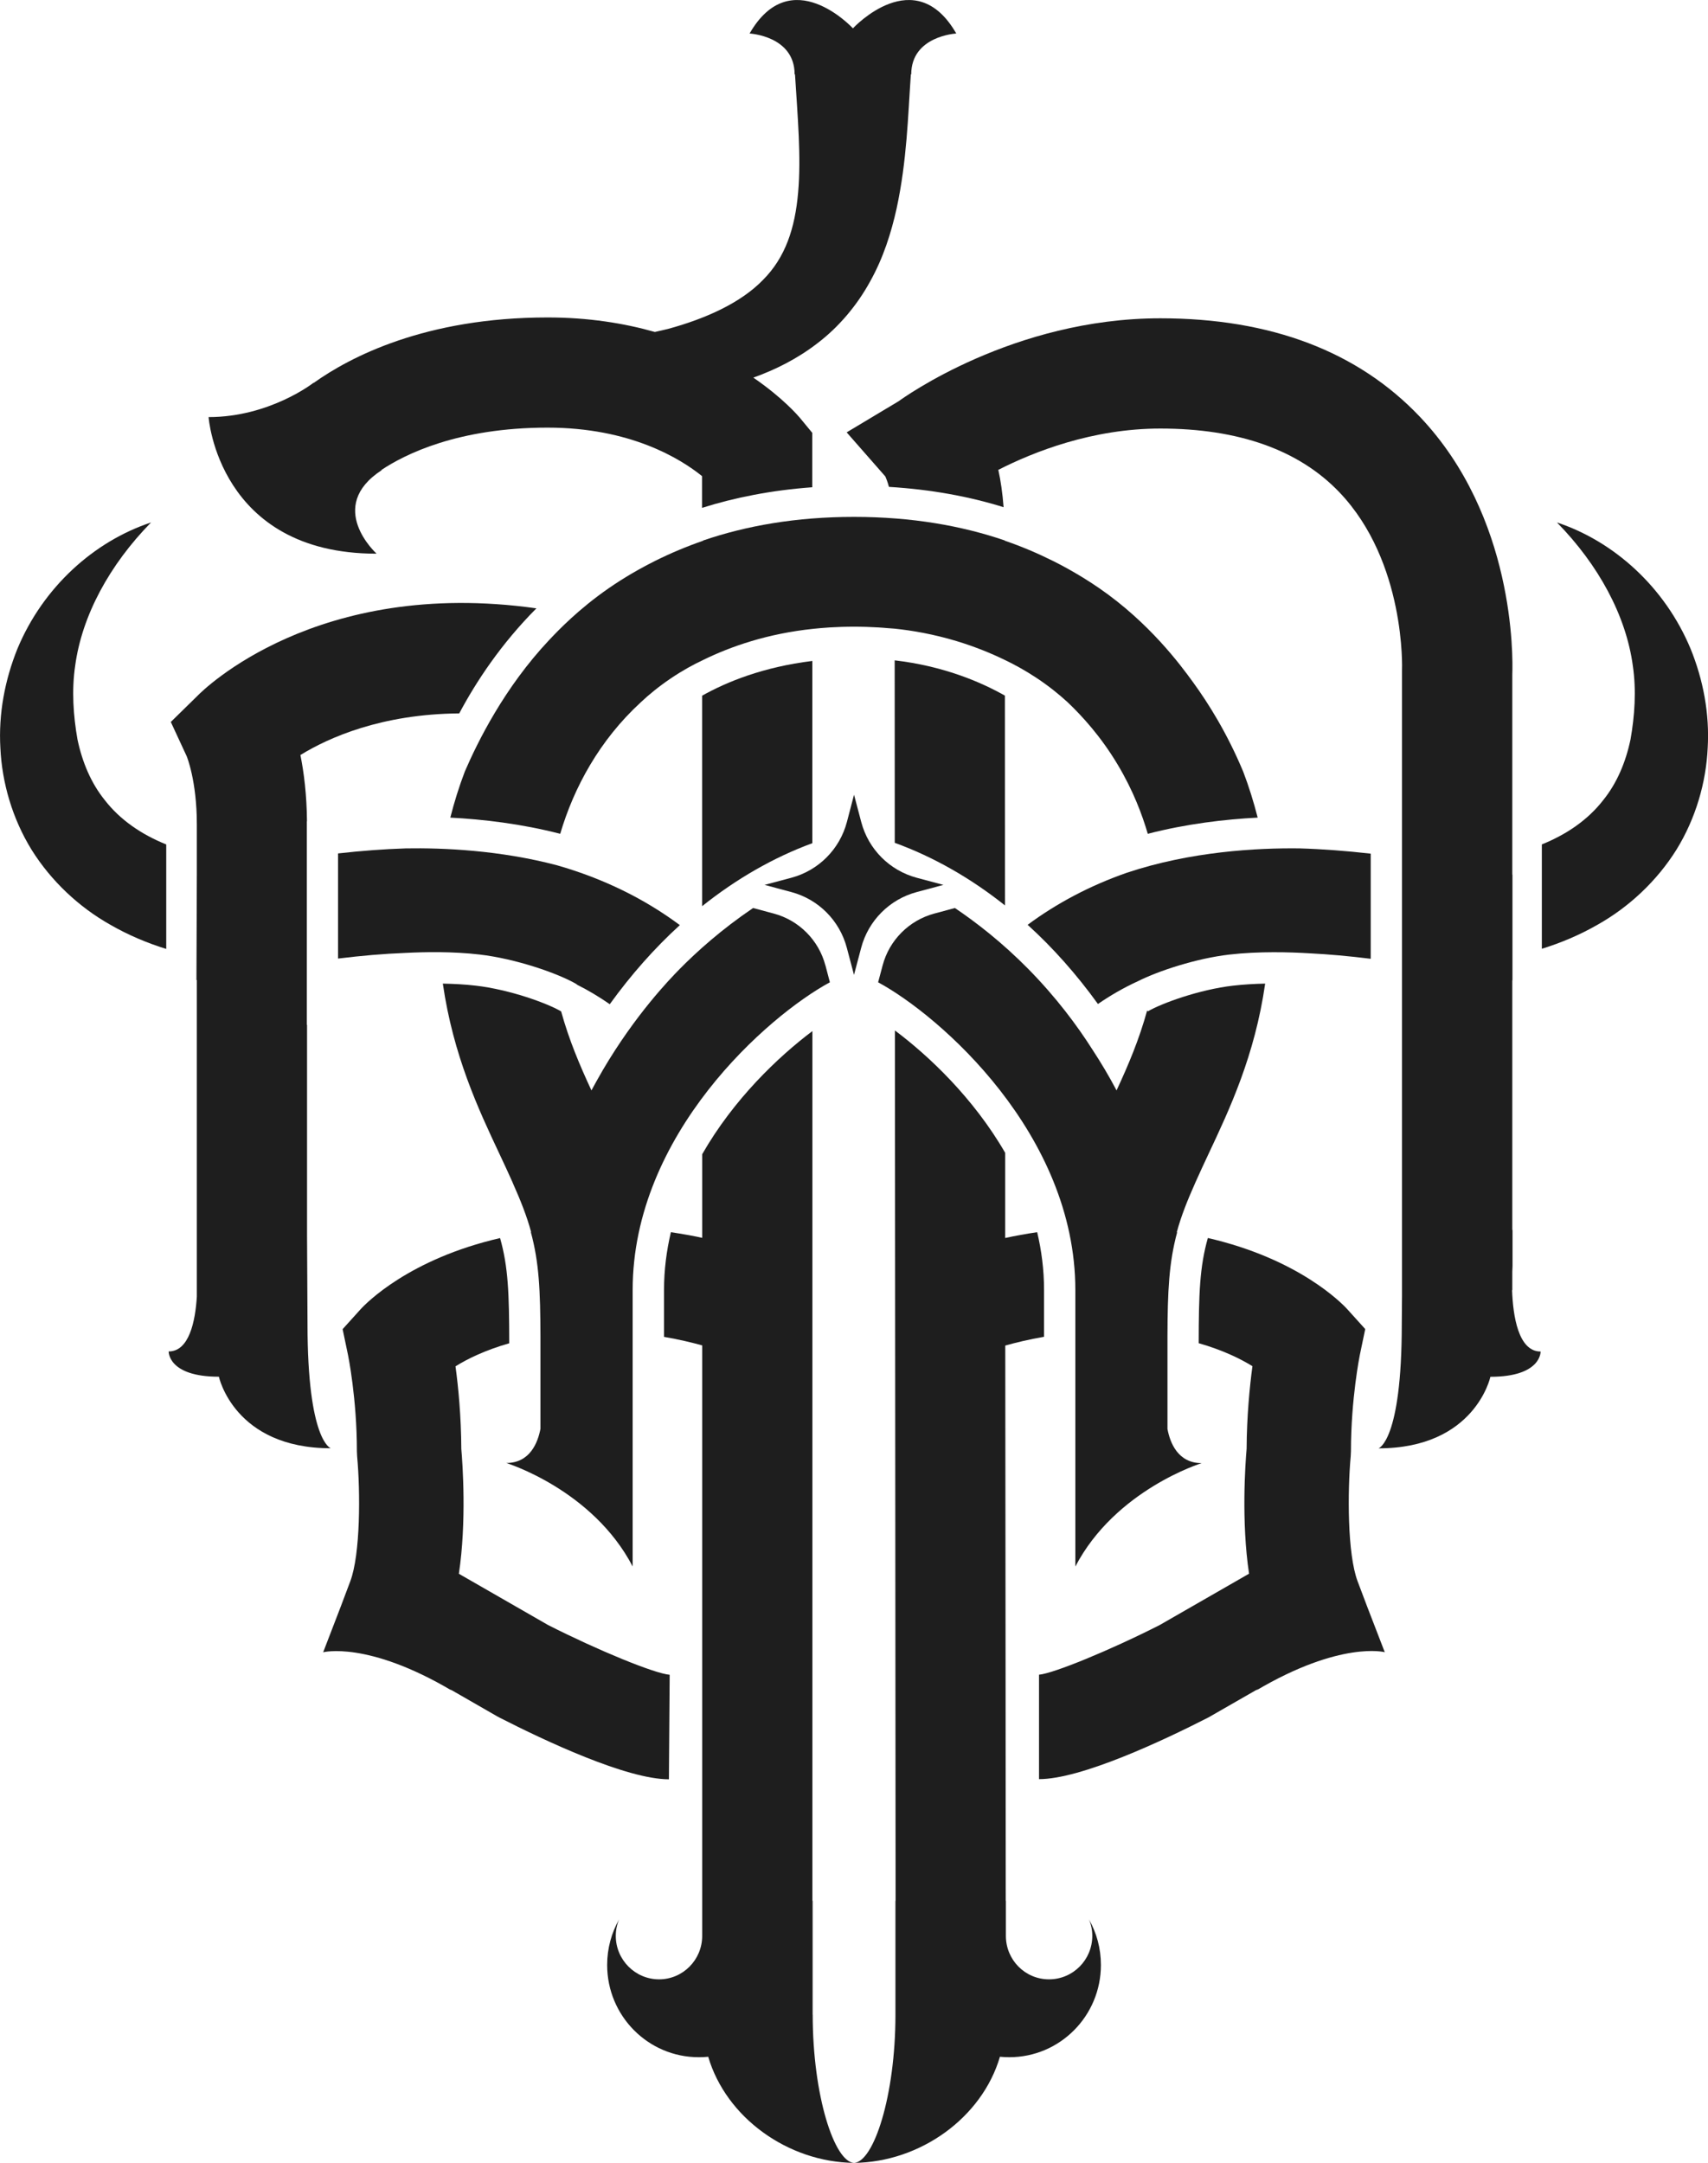 <?xml version="1.0" encoding="UTF-8"?><svg id="Layer_2" xmlns="http://www.w3.org/2000/svg" viewBox="0 0 223.78 283.29"><defs><style>.cls-1{fill:#1e1e1e;}</style></defs><g id="Layer_1-2"><g><path class="cls-1" d="M131.67,118.59c0-9.84-.01-19.15-.01-27.48-3.33-1.88-8.19-3.89-14.44-4.62,0,7.2,0,15.28,.01,23.9,5.08,1.85,9.94,4.62,14.44,8.2Z"/><path class="cls-1" d="M170.27,111.12c-5.59-.07-14.28,.4-22.63,3.19-4.82,1.68-9.18,3.99-13,6.82,3.32,3.01,6.41,6.49,9.21,10.37,1.62-1.11,3.35-2.12,5.21-2.97,2.74-1.38,7.73-3.01,12-3.5,3.88-.45,7.99-.32,10.48-.17,2.58,.13,5.24,.37,8.05,.72v-13.77c-3.19-.36-6.28-.6-9.33-.69Z"/><path class="cls-1" d="M87.75,219.36c-1.99-.16-9.4-3.2-15.93-6.51l-11.7-6.72c1.03-6.82,.49-14.43,.32-16.36-.02-4.25-.39-8.08-.76-10.81,1.53-.96,3.86-2.11,7.04-3.02-.01-6.52-.13-9.99-1.2-13.78-11.9,2.74-17.54,8.51-18.3,9.35l-2.33,2.58,.71,3.4c.01,.06,1.16,5.66,1.16,12.6l.03,.64c.43,4.67,.44,12.84-.9,16.39l-1.24,3.29-2.31,6s5.79-1.52,16.87,5.03l-.27-.2,6.21,3.57,.3,.16c5.91,3.02,16.65,8.08,22.19,8.08l.1-13.68Z"/><path class="cls-1" d="M179.11,210.39l-1.24-3.28c-1.34-3.55-1.33-11.72-.9-16.39l.03-.64c0-6.86,1.15-12.55,1.16-12.6l.71-3.4-2.33-2.58c-.76-.84-6.4-6.61-18.29-9.35-1.07,3.79-1.19,7.27-1.2,13.78,3.19,.91,5.52,2.07,7.04,3.01-.36,2.73-.74,6.57-.76,10.82-.17,1.93-.71,9.54,.32,16.36l-11.7,6.72c-6.53,3.32-13.94,6.35-15.82,6.51v13.68c5.53,0,16.28-5.06,22.19-8.08l6.54-3.75-.3,.23c11.09-6.55,16.87-5.03,16.87-5.03l-2.32-6.01Z"/><path class="cls-1" d="M162.87,101.04c-2.11-5.05-4.57-8.95-6.57-11.7-1.64-2.26-5.72-7.78-12.28-12.3-2.75-1.9-5.37-3.23-6.1-3.59-1.99-.99-4.08-1.88-6.27-2.63v-.03c-5.62-1.92-12.16-3.09-19.76-3.09s-14.14,1.17-19.76,3.09v.03c-2.19,.76-4.28,1.64-6.27,2.63-3.11,1.55-5.32,3.05-6.1,3.59-3.98,2.76-6.56,5.47-7.81,6.79-5.9,6.27-9.37,13.35-11.04,17.2-.76,1.99-1.39,4.01-1.91,6.06,4.26,.22,9.28,.8,14.4,2.12,1.79-6.08,5.17-12.28,10.55-17.22,1.05-.99,2.36-2.07,3.93-3.13,1.52-1.03,2.97-1.82,4.25-2.42,3.65-1.79,8.48-3.46,14.44-4.08,.24-.03,.56-.06,.93-.09,0,0,.56-.05,1.18-.09,1.05-.06,2.11-.1,3.21-.1s2.17,.04,3.21,.1c.4,.02,.79,.06,1.18,.09,.31,.03,.63,.04,.93,.07,2.3,.24,5.06,.71,8.09,1.62,2.45,.74,4.58,1.62,6.35,2.48,1.24,.59,2.63,1.35,4.09,2.31,1.64,1.08,3.01,2.19,4.12,3.21,1.93,1.83,4.39,4.52,6.59,8.21,2.04,3.41,3.22,6.6,3.93,9.04,5.12-1.32,10.14-1.9,14.4-2.12-.52-2.04-1.15-4.07-1.91-6.06Z"/><path class="cls-1" d="M40.29,173.39l-.06-11.48v-27.68h-.03v-26.66h.02c-.03-3.47-.4-6.4-.86-8.68,3.67-2.26,10.6-5.37,20.81-5.45,2.23-4.19,5.49-9.12,10.11-13.76-28.83-4.07-43.7,10.73-44.38,11.43l-3.52,3.45,2.09,4.51s1.32,3.2,1.32,8.88v6.55l-.05,13.86h.05v41.48c-.2,3.21-1,7.17-3.69,7.17,0,0-.12,3.31,6.58,3.31,0,0,2,9.37,14.66,9.37,0,0-3.05-.92-3.05-16.29Z"/><path class="cls-1" d="M49.32,72.5s-6.72-6.1,.69-10.92l-.03-.03c3.05-2.03,10-5.54,21.76-5.54,10.83,0,17.4,4.06,20.24,6.35v4.16c4.31-1.36,9.11-2.31,14.44-2.7v-7.13l-1.65-2c-.19-.22-2.2-2.58-6.07-5.23,2.88-1.03,5.76-2.46,8.41-4.51,2.79-2.12,5.19-4.97,6.89-8.08,1.74-3.11,2.77-6.4,3.47-9.55,1.36-6.29,1.49-12.15,1.87-17.58h.05c0-5.04,5.9-5.35,5.9-5.35-5.41-9.41-13.45-.77-13.54-.68-.09-.09-8.13-8.73-13.54,.68,0,0,5.9,.31,5.9,5.35h.05c.35,5.59,.82,10.84,.41,15.47-.41,4.7-1.67,8.51-4.6,11.45-2.9,3-7.49,5.07-12.44,6.42-.57,.15-1.16,.26-1.73,.4-4.02-1.14-8.7-1.9-14.05-1.9-16.06,0-25.94,5.21-30.66,8.58l-.02-.02s-5.72,4.49-13.74,4.49c0,0,1.26,17.89,21.98,17.89Z"/><path class="cls-1" d="M198.14,168.97v-2.44c.02-.43,.03-.7,.03-.7v-4.73h-.03v-32.7h.02v-13.85h-.02v-26.23c.09-2.41,.3-20.64-12.09-33.71-8.13-8.58-19.57-12.92-34.02-12.92-19.27,0-33.68,10.42-34.29,10.86l-6.81,4.08,5.07,5.78c.1,.22,.28,.68,.47,1.36,5.56,.34,10.55,1.27,15.02,2.66-.14-1.84-.38-3.49-.69-4.89,4.61-2.35,12.31-5.41,21.22-5.41,10.28,0,18.17,2.81,23.46,8.34,8.74,9.14,8.22,23.21,8.21,23.32v24.54h0v13.81h0v43.54l-.03,3.73c0,15.38-3.05,16.29-3.05,16.29,12.66,0,14.66-9.37,14.66-9.37,6.7,0,6.58-3.31,6.58-3.31-2.94,0-3.62-4.72-3.74-8.03Z"/><path class="cls-1" d="M106.43,110.44v-23.87c-6.44,.79-11.22,2.74-14.44,4.55v27.57c4.5-3.59,9.35-6.38,14.44-8.25Z"/><path class="cls-1" d="M75.59,128.93l-.02,.03c1.53,.76,2.97,1.63,4.32,2.57,2.8-3.88,5.88-7.35,9.18-10.36-4.62-3.44-10.03-6.11-16.1-7.84-7.51-1.98-14.93-2.29-19.78-2.21-2.91,.09-5.86,.32-8.9,.66v13.77c3.09-.38,6-.63,8.82-.74,2.52-.13,6.21-.2,9.71,.21,4.7,.54,10.29,2.45,12.77,3.91Z"/><path class="cls-1" d="M131,269.39c.41,.04,.82,.06,1.24,.06,6.63,0,12-5.41,12-12.08,0-2.18-.57-4.22-1.57-5.98,.29,.67,.44,1.41,.44,2.17,0,3.14-2.53,5.69-5.67,5.69s-5.65-2.55-5.65-5.69v-4.6h-.02c0-11.04-.03-40.2-.06-72.72,1.41-.4,3.13-.81,5.08-1.15v-6.13c0-2.63-.33-5.16-.9-7.57-1.49,.22-2.9,.48-4.19,.76,0-3.71,0-7.43,0-11.15-4.15-7.18-10.01-12.71-14.45-16.03,.03,46.35,.07,98.33,.09,113.99h-.02v14.92c0,10.66-2.86,19.3-5.42,19.41,8.67-.09,16.77-5.92,19.11-13.9Z"/><polygon class="cls-1" points="139.47 208.44 139.47 208.44 139.47 208.44 139.47 208.44"/><path class="cls-1" d="M106.47,263.88v-14.92h-.03v-113.91c-4.47,3.36-10.32,8.92-14.44,16.13v10.95c-1.27-.28-2.65-.52-4.1-.74-.57,2.42-.9,4.94-.9,7.57v6.14c1.92,.33,3.61,.73,5,1.12v72.74h0v4.6c0,3.14-2.53,5.69-5.65,5.69s-5.67-2.55-5.67-5.69c0-.76,.15-1.5,.44-2.17-1,1.76-1.57,3.8-1.57,5.98,0,6.67,5.37,12.08,12,12.08,.42,0,.83-.01,1.24-.06,2.34,7.97,10.45,13.81,19.11,13.9-2.56-.1-5.42-8.75-5.42-19.41Z"/><polygon class="cls-1" points="84.31 208.44 84.31 208.44 84.31 208.44 84.31 208.44"/><path class="cls-1" d="M111.89,104.11l-.93,3.55c-.94,3.57-3.72,6.36-7.29,7.31l-3.5,.93,3.51,.94c3.56,.95,6.33,3.74,7.27,7.3l.94,3.55,.94-3.55c.94-3.56,3.72-6.35,7.28-7.3l3.5-.94-3.49-.93c-3.56-.95-6.34-3.73-7.28-7.3l-.94-3.56Z"/><g><path class="cls-1" d="M108.14,126.44c-.87-3.3-3.46-5.9-6.75-6.78l-2.72-.73c-4.19,2.84-7.36,5.7-9.62,7.99-1.34,1.36-5.81,6-10.03,13.17-.66,1.13-1.18,2.08-1.53,2.73-1.53-3.29-2.94-6.61-3.97-10.35-1.86-1.09-6.77-2.86-11.17-3.37-1.43-.17-2.92-.24-4.33-.27,1.37,9.45,4.66,16.45,7.43,22.33,.59,1.25,1.14,2.44,1.66,3.6,.04,.08,.07,.16,.1,.24,.97,2.18,1.81,4.26,2.38,6.38h-.04c1.08,3.97,1.24,7.63,1.26,13.64h0v12.12c-.34,1.79-1.36,4.48-4.48,4.48,0,0,11.3,3.47,16.56,13.55v-36.2c0-20.47,17.78-35.96,25.84-40.31l-.58-2.21Z"/><path class="cls-1" d="M156.65,154.81c.53-1.18,1.08-2.38,1.68-3.65,2.77-5.88,6.07-12.88,7.43-22.33-1.38,.03-2.82,.11-4.21,.27-4.4,.51-9.32,2.29-11.17,3.37l-.08-.13c-1.04,3.79-2.46,7.15-4.01,10.48-.97-1.84-2.04-3.64-3.19-5.39-1.96-3.08-4.68-6.76-8.37-10.51-3.4-3.45-6.76-6.06-9.62-7.99l-2.71,.73c-3.3,.89-5.89,3.49-6.76,6.79l-.59,2.21c8.06,4.35,25.84,19.84,25.84,40.32v36.2c5.26-10.07,16.55-13.54,16.55-13.54-3.12,0-4.15-2.69-4.48-4.48v-12.13h0c.02-5.93,.19-9.64,1.27-13.63-.02,0-.03,0-.05,0,.57-2.13,1.42-4.23,2.4-6.43l.06-.14Z"/></g><path class="cls-1" d="M21.77,110.6c-3.23-1.3-6.03-3.21-8.04-5.8-1.77-2.19-2.94-4.91-3.58-7.96-.54-3.07-.78-6.39-.3-9.65,.89-6.56,4.49-13.2,9.94-18.76-7.45,2.47-14.13,8.44-17.51,16.55C.64,89.06-.21,93.48,.05,97.98c.21,4.52,1.56,9.23,4.1,13.34,2.56,4.09,6.2,7.49,10.28,9.79,2.36,1.36,4.83,2.4,7.35,3.18v-13.69Z"/><path class="cls-1" d="M202.01,110.6c3.23-1.3,6.03-3.21,8.04-5.8,1.77-2.19,2.94-4.91,3.58-7.96,.54-3.07,.78-6.39,.3-9.65-.89-6.56-4.49-13.2-9.94-18.76,7.45,2.47,14.13,8.44,17.51,16.55,1.65,4.06,2.5,8.48,2.24,12.98-.21,4.52-1.56,9.23-4.1,13.34-2.56,4.09-6.2,7.49-10.28,9.79-2.36,1.36-4.83,2.4-7.35,3.18v-13.69Z"/></g></g></svg>